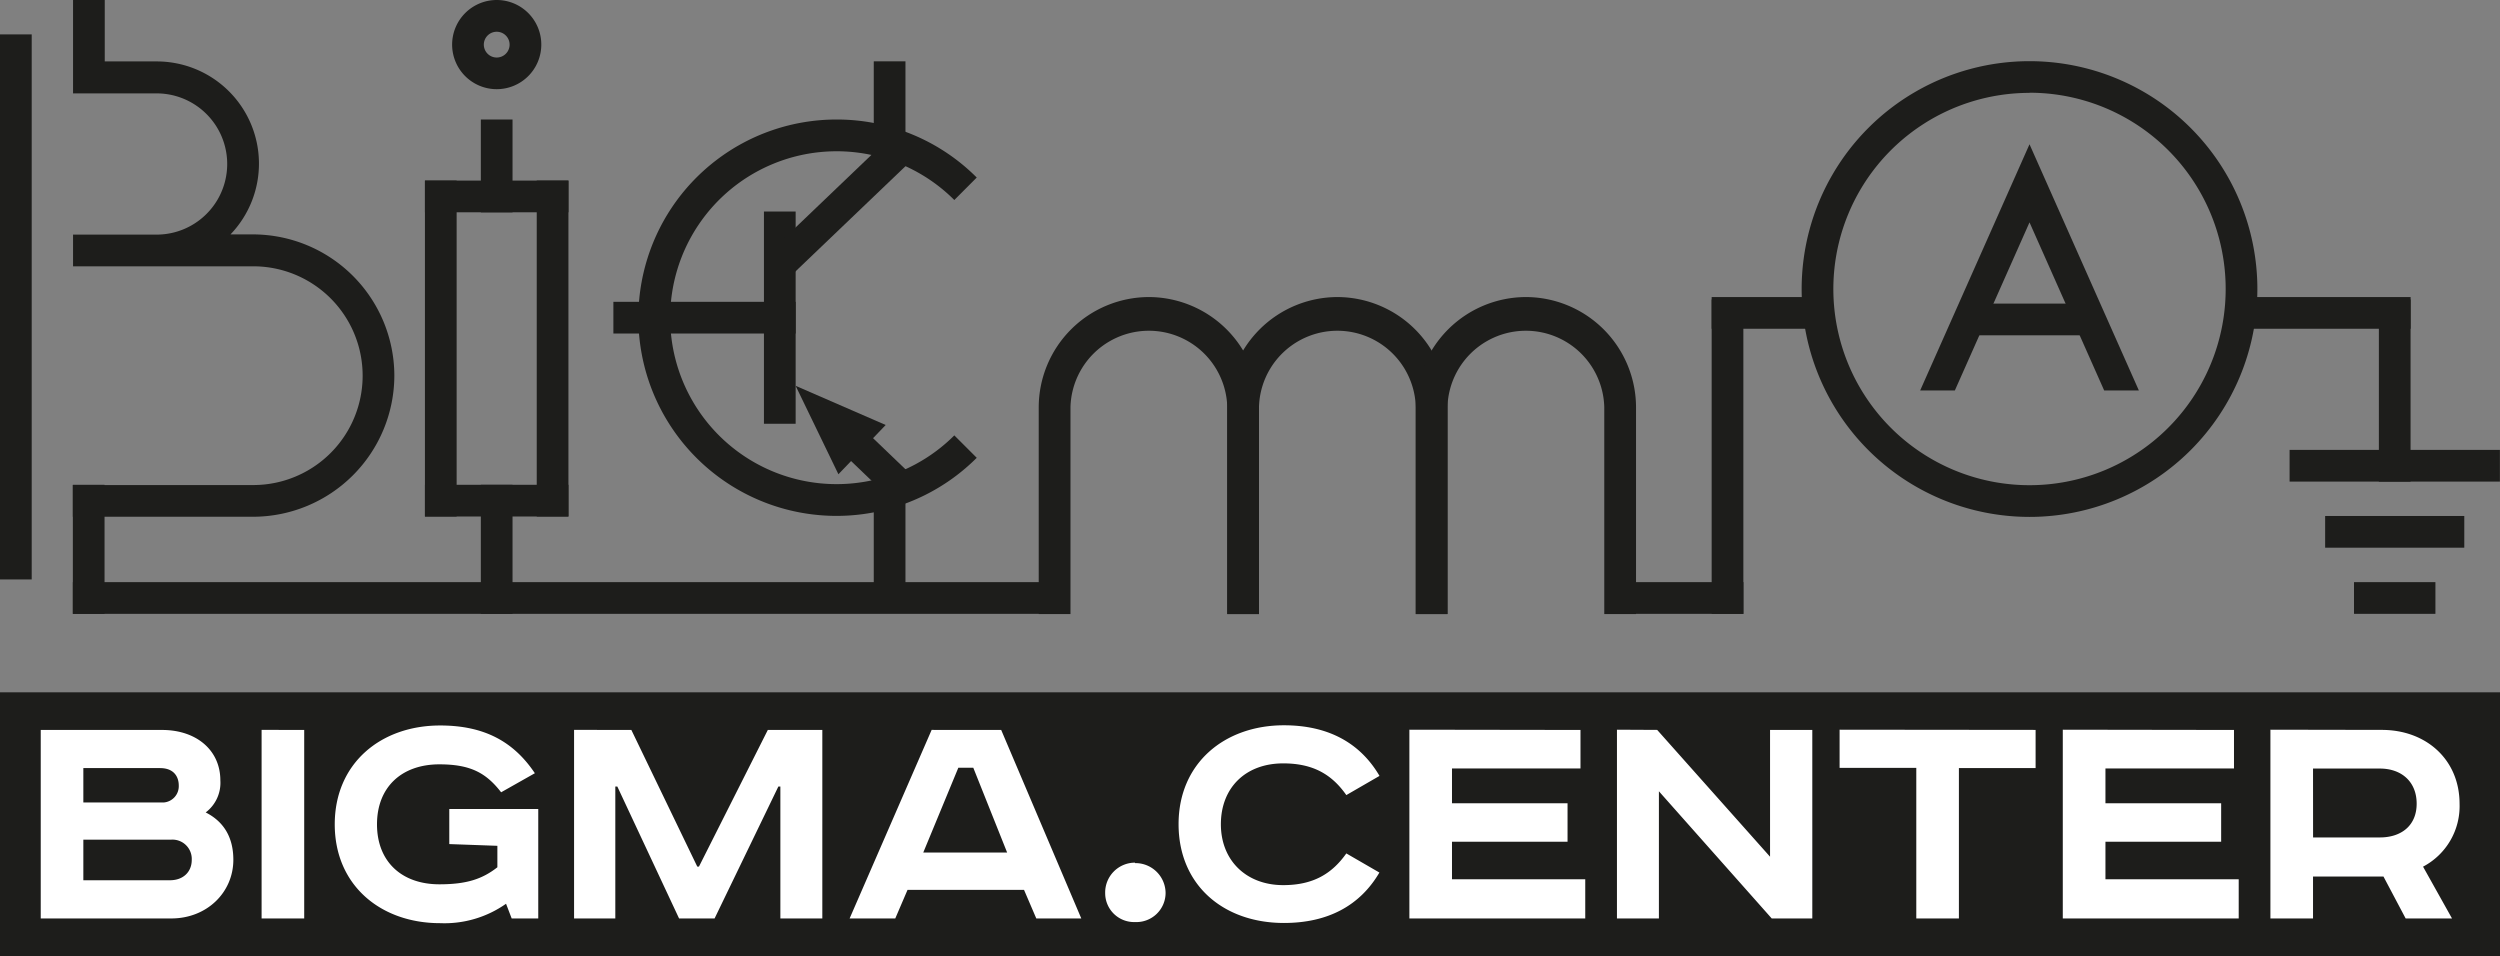 <svg id="_1" data-name="1" xmlns="http://www.w3.org/2000/svg" viewBox="0 0 492.84 188.52">
  <rect x="0" y="0" width="492.84" height="188.52" fill="#808080" stroke="none"/>
  <title>logoBC</title>
  <path d="M94.78,433.05H105a20.15,20.15,0,0,1,14.57,34.1h4.48A27.9,27.9,0,0,1,151.87,495h0a27.89,27.89,0,0,1-27.81,27.81H88.49v-6.25h35.57a21.56,21.56,0,0,0,0-43.12H88.53v-6.25H105a13.92,13.92,0,1,0,0-27.84H88.53V420.94h6.25Z" transform="translate(-74.13 -420.94)" style="fill: #1d1d1b;fill-rule: evenodd"/>
  <rect x="14.36" y="114.76" width="193.98" height="6.25" style="fill: #1d1d1b"/>
  <rect x="14.36" y="95.57" width="6.25" height="25.44" style="fill: #1d1d1b"/>
  <rect x="94.79" y="95.57" width="6.25" height="25.44" style="fill: #1d1d1b"/>
  <rect x="83.77" y="95.57" width="28.29" height="6.25" style="fill: #1d1d1b"/>
  <rect x="83.77" y="35.6" width="6.25" height="66.22" style="fill: #1d1d1b"/>
  <rect x="105.81" y="35.6" width="6.25" height="66.22" style="fill: #1d1d1b"/>
  <rect x="83.77" y="35.6" width="28.29" height="6.25" style="fill: #1d1d1b"/>
  <rect x="94.79" y="23.56" width="6.25" height="18.3" style="fill: #1d1d1b"/>
  <path d="M239.06,444.5a38.93,38.93,0,0,1,27.62,11.44l-4.42,4.43a32.81,32.81,0,1,0,0,46.4l4.42,4.42a39.07,39.07,0,1,1-27.62-66.69Z" transform="translate(-74.13 -420.94)" style="fill: #1d1d1b;fill-rule: evenodd"/>
  <rect x="150.6" y="41.7" width="6.25" height="41.84" style="fill: #1d1d1b"/>
  <rect x="120.92" y="59.5" width="35.93" height="6.25" style="fill: #1d1d1b"/>
  <rect x="222.81" y="458.51" width="34" height="6.25" transform="translate(-326.73 -127.09) rotate(-43.73)" style="fill: #1d1d1b"/>
  <rect x="172.25" y="12.09" width="6.25" height="20.65" style="fill: #1d1d1b"/>
  <rect x="172.25" y="92.5" width="6.25" height="25.44" style="fill: #1d1d1b"/>
  <rect x="319.47" y="114.76" width="24.22" height="6.25" style="fill: #1d1d1b"/>
  <rect x="337.43" y="59.04" width="6.25" height="61.98" style="fill: #1d1d1b"/>
  <rect x="337.43" y="58.56" width="18.7" height="6.25" style="fill: #1d1d1b"/>
  <polygon points="378.53 76.98 400.09 28.44 421.65 76.98 414.81 76.98 400.09 43.84 385.37 76.98 378.53 76.98" style="fill: #1d1d1b;fill-rule: evenodd"/>
  <rect x="387.37" y="59.85" width="25.44" height="6.25" style="fill: #1d1d1b"/>
  <path d="M474.23,433a44.92,44.92,0,1,1-44.93,44.92A44.92,44.92,0,0,1,474.23,433Zm0,6.25a38.67,38.67,0,1,0,38.66,38.67A38.67,38.67,0,0,0,474.23,439.22Z" transform="translate(-74.13 -420.94)" style="fill: #1d1d1b;fill-rule: evenodd"/>
  <rect x="441.38" y="58.56" width="33.84" height="6.25" style="fill: #1d1d1b"/>
  <rect x="468.96" y="59.04" width="6.25" height="35.9" style="fill: #1d1d1b"/>
  <rect x="451.36" y="88.69" width="41.46" height="6.25" style="fill: #1d1d1b"/>
  <rect x="458.37" y="101.72" width="27.43" height="6.25" style="fill: #1d1d1b"/>
  <rect x="464.06" y="114.76" width="16.05" height="6.25" style="fill: #1d1d1b"/>
  <path d="M300.61,479.5h0a21.77,21.77,0,0,1,21.71,21.71V542h-6.25V501.21a15.46,15.46,0,0,0-30.91,0V542H278.9V501.21A21.77,21.77,0,0,1,300.61,479.5Z" transform="translate(-74.13 -420.94)" style="fill: #1d1d1b;fill-rule: evenodd"/>
  <path d="M337.77,479.5h0a21.77,21.77,0,0,1,21.71,21.71V542h-6.25V501.21a15.46,15.46,0,0,0-30.91,0V542h-6.25V501.21A21.77,21.77,0,0,1,337.77,479.5Z" transform="translate(-74.13 -420.94)" style="fill: #1d1d1b;fill-rule: evenodd"/>
  <path d="M374.94,479.5h0a21.77,21.77,0,0,1,21.71,21.71V542h-6.26V501.21a15.46,15.46,0,0,0-30.91,0V542h-6.25V501.21A21.77,21.77,0,0,1,374.94,479.5Z" transform="translate(-74.13 -420.94)" style="fill: #1d1d1b;fill-rule: evenodd"/>
  <path d="M172.05,420.94a8.79,8.79,0,1,1-8.79,8.79,8.8,8.8,0,0,1,8.79-8.79Zm0,6.26a2.54,2.54,0,1,0,2.54,2.53A2.54,2.54,0,0,0,172.05,427.2Z" transform="translate(-74.13 -420.94)" style="fill: #1d1d1b;fill-rule: evenodd"/>
  <polygon points="156.85 76.06 174.6 83.78 172.11 86.38 181.37 95.26 177.04 99.77 167.78 90.89 165.28 93.49 156.85 76.06" style="fill: #1d1d1b;fill-rule: evenodd"/>
  <rect y="6.78" width="6.25" height="107.45" style="fill: #1d1d1b"/>
  <rect y="136.48" width="492.84" height="52.04" style="fill: #1d1d1b"/>
  <path d="M82.16,564.83V602h25.73c7.06,0,12.24-5.17,12.24-11.56,0-4.57-2-7.59-5.45-9.34a7.31,7.31,0,0,0,2.89-6.31c0-6-4.77-9.95-11.49-9.95Zm8.4,7.53h15.12c2.82,0,3.69,1.81,3.69,3.42a3.22,3.22,0,0,1-3,3.36H90.56v-6.78Zm0,14.11h17.27a3.81,3.81,0,0,1,4.1,4c0,2.29-1.62,4-4.3,4H90.56v-7.93Zm35.14-21.64V602h8.4V564.83Zm37,15.59v6.92l9.48.34v4.23c-3,2.35-6.12,3.36-11.43,3.36-7.46,0-12.3-4.5-12.3-11.82s4.84-11.83,12.3-11.83c6.12,0,9.21,1.68,12.17,5.51l6.65-3.76c-4.24-6.32-10.08-9.41-18.68-9.41-11.7,0-20.77,7.46-20.77,19.49s9.07,19.48,20.77,19.48a21.1,21.1,0,0,0,13-3.83L175,602h5.24V580.42Zm24.6-15.59V602h8.13V576h.4L208,602h7l12.57-26h.4v26h8.27V564.83H225.5l-13.58,26.95h-.33l-13-26.95Zm75.73,7.46H266L272.67,589H256.14l6.92-16.73Zm-5.24-7.46L241.62,602h9l2.42-5.64H276l2.42,5.64h8.87l-15.79-37.16ZM297.87,591A5.88,5.88,0,0,0,292,597a5.7,5.7,0,0,0,5.91,5.71,5.76,5.76,0,0,0,6-5.71,5.94,5.94,0,0,0-6-5.91Zm48.19-17.14c-3.84-6.52-10.15-9.94-18.82-9.94-11.69,0-20.77,7.46-20.77,19.49s8.87,19.48,20.77,19.48c8.67,0,15-3.42,18.82-9.94l-6.52-3.77c-2.83,4-6.52,6.25-12.44,6.25-7.25,0-12.29-4.83-12.29-12s4.84-12,12.29-12c5.92,0,9.61,2.21,12.44,6.25l6.52-3.77Zm5.91-9.07V602h34.67v-7.73H360.37v-7.39h22.78v-7.59H360.37v-6.86H385.7v-7.59Zm40.92,0V602h8.27V576.93L423.4,602h8V564.83h-8.33v25l-22.25-25Zm43.89,0v7.53H451.9V602h8.4V572.36h15.12v-7.53Zm44,0V602h34.68v-7.73H489.19v-7.39H512v-7.59H489.19v-6.86h25.34v-7.59Zm40.93,0V602h8.4v-8.26H544l4.37,8.26h9.14l-5.71-10.21A13.48,13.48,0,0,0,559,579.41c0-8.73-6.59-14.58-15.32-14.58Zm8.4,7.66h13.17c4.3,0,7.26,2.62,7.26,6.92s-3,6.66-7.26,6.66H530.12Z" transform="translate(-74.13 -420.94)" style="fill: #fff;fill-rule: evenodd"/>
</svg>
